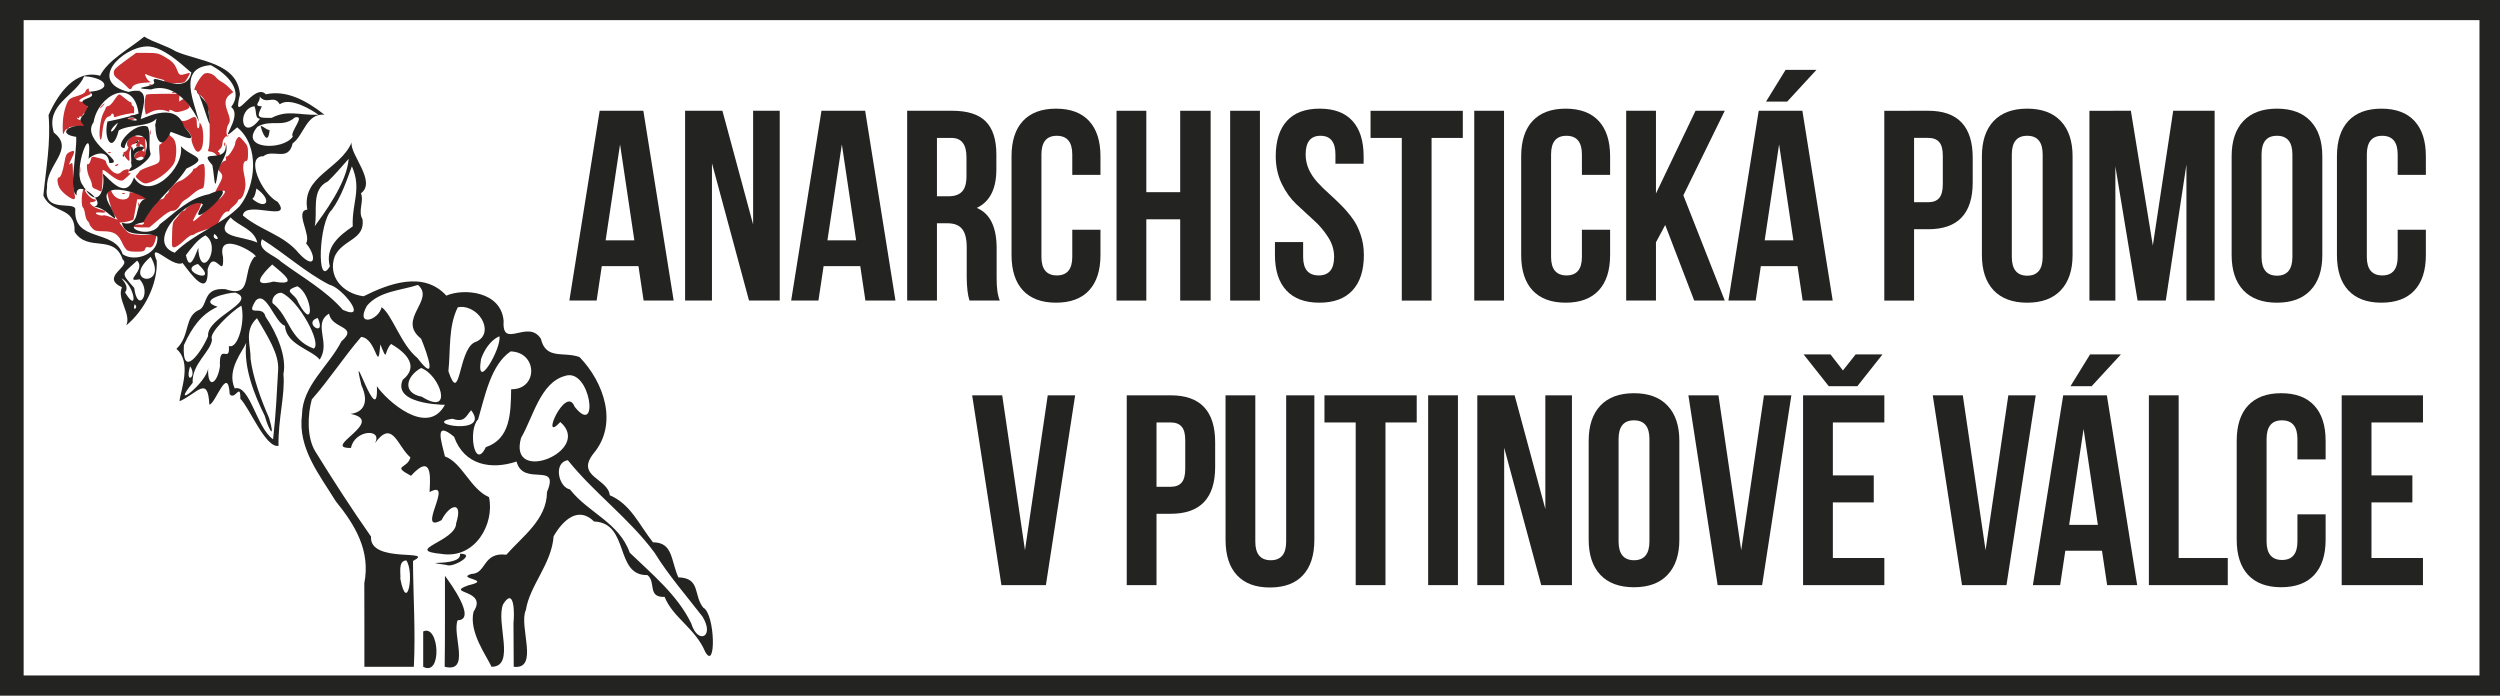 <?xml version="1.0" encoding="UTF-8" standalone="no"?>
<!-- Created with Inkscape (http://www.inkscape.org/) -->

<svg
   width="230"
   height="64"
   id="svg2"
   version="1.1"
   xmlns="http://www.w3.org/2000/svg"
   xmlns:svg="http://www.w3.org/2000/svg"
   xmlns:rdf="http://www.w3.org/1999/02/22-rdf-syntax-ns#"
   xmlns:cc="http://creativecommons.org/ns#"
   xmlns:dc="http://purl.org/dc/elements/1.1/">
  <defs
     id="defs4" />
  <rect
     style="fill:#ffffff;stroke-width:18.823;paint-order:stroke fill markers"
     id="rect852"
     width="230"
     height="64"
     x="-4.7192384e-07"
     y="-1.7382813e-06" />
  <path
     id="rect989"
     style="fill:#232422;fill-opacity:1;stroke-width:6.814;paint-order:stroke fill markers"
     d="M 0,0 V 64 H 230 V 0 Z M 2.176,1.855 H 228.111 V 62.145 H 2.176 Z" />
  <g
     id="g60811"
     transform="matrix(0.093,0,0,0.093,108.85,-2.463)">
    <path
       d="m -1045.594,273.254 c -1.099,-1.219 -2.636,-3.64 -3.412,-5.375 -4.531,-10.177 -8.479,-12.645 -20.197,-12.645 -5.917,0 -7.719,-0.532 -9.975,-2.932 -1.509,-1.609 -2.749,-3.532 -2.749,-4.272 0,-0.739 -0.792,-2 -1.76,-2.801 -0.969,-0.808 -2.136,-3.995 -2.605,-7.084 -0.463,-3.093 -1.375,-5.952 -2.031,-6.359 -2.057,-1.271 -1.448,-16.511 0.735,-18.323 1.593,-1.319 1.797,-1.267 1.192,0.312 -0.833,2.177 6.167,9.833 8.995,9.833 3.177,0 1.917,2.349 -1.484,2.76 -3.224,0.396 -3.239,0.448 -0.948,3.021 1.287,1.443 5.027,3.36 8.319,4.271 6.817,1.875 7.052,3.765 0.369,3.032 -2.448,-0.272 -4.459,0.025 -4.459,0.661 0,1.348 5.964,3.072 7.453,2.151 0.557,-0.344 3.969,0.5 7.579,1.875 l 6.567,2.495 -2.572,-3.495 c -2.423,-3.287 -5.219,-11.489 -7.521,-22.083 -0.787,-3.595 -0.599,-4.839 0.797,-5.376 2.687,-1.025 2.88,-0.916 2.88,1.647 0,1.292 1.396,3.853 3.099,5.692 4.203,4.532 12.865,4.833 14.5,0.505 0.593,-1.568 0.855,-3.224 0.588,-3.687 -0.271,-0.459 1.079,-0.557 2.996,-0.219 1.916,0.343 5.937,0.921 8.943,1.291 4.14,0.505 5.285,1.12 4.744,2.532 -0.396,1.031 -0.719,2.109 -0.719,2.396 0,0.291 -1.901,0.531 -4.224,0.531 h -4.224 l -1.599,9.172 c -0.88,5.041 -1.781,9.807 -2,10.593 -0.364,1.292 -11.136,3.792 -13.693,3.177 -0.588,-0.14 1.12,2.287 3.797,5.401 4.235,4.921 5.703,5.76 11.317,6.484 3.548,0.459 9.855,0.636 14.016,0.396 l 7.573,-0.437 -1.287,5.057 c -1.573,6.197 -3.833,8.64 -7.041,7.625 -1.74,-0.552 -2.661,-0.037 -3.251,1.812 -0.713,2.235 -1.875,2.579 -8.76,2.579 -5.959,0 -8.443,-0.552 -9.948,-2.215 z m 45.385,-14.301 c 0.245,-10.86 0.636,-12.817 3.052,-15.355 1.527,-1.604 3.636,-4.192 4.683,-5.76 1.052,-1.563 2.64,-2.844 3.531,-2.844 0.885,0 1.896,-0.713 2.24,-1.583 0.801,-2.021 14.656,-10.391 15.62,-9.433 0.776,0.781 -1.907,9.969 -3.219,11.016 -0.433,0.349 -1.615,2.339 -2.62,4.427 -1.011,2.089 -2.041,4.22 -2.297,4.745 -1.563,3.203 3.323,-0.443 13.141,-9.807 6.203,-5.912 11.604,-10.751 12.005,-10.751 1.337,0 6.228,-5.839 6.228,-7.437 0,-1.047 -0.973,-1.308 -2.848,-0.771 -8.136,2.339 -7.896,2.683 -3.647,-5.156 4.636,-8.563 4.819,-10.229 1.495,-13.767 -2.448,-2.609 -2.448,-2.661 0.125,-6.724 1.427,-2.249 3.459,-4.093 4.511,-4.093 1.276,0 1.708,-0.823 1.287,-2.432 -0.391,-1.484 -0.073,-2.24 0.801,-1.932 1.683,0.588 8.396,-9.948 8.396,-13.183 0,-1.213 0.86,-3.312 1.907,-4.661 1.849,-2.375 2.057,-2.292 6.328,2.495 3.969,4.459 4.412,5.697 4.412,12.333 0,5.677 -0.433,7.38 -1.871,7.38 -2.787,0 -3.733,5.833 -2.104,12.912 0.797,3.443 1.443,7.995 1.443,10.124 0,6.22 -2.812,13.959 -5.312,14.611 -1.251,0.328 -2.276,1.244 -2.276,2.036 0,0.792 -1.975,3.088 -4.385,5.099 -2.412,2.011 -4.152,4.041 -3.86,4.516 0.292,0.468 -0.672,0.812 -2.14,0.76 -2.541,-0.088 -5.813,4.229 -9.756,12.875 -0.713,1.563 -2.093,2.844 -3.063,2.844 -2.739,0 -17.713,4.995 -19.083,6.365 -0.672,0.671 -2.12,1.224 -3.208,1.224 -1.089,0 -4.745,2.645 -8.12,5.885 -3.38,3.233 -7.385,6.015 -8.907,6.181 -2.692,0.297 -2.76,-0.015 -2.489,-12.14 z m -39.344,-8.781 c -0.687,-1.115 4.647,-1.927 9.079,-1.38 0.812,0.099 1.844,-0.401 2.287,-1.115 0.443,-0.713 0.265,-1.297 -0.385,-1.297 -0.652,0 -0.01,-2.563 1.432,-5.692 1.443,-3.131 3.239,-5.693 3.995,-5.693 1.511,0 3.907,-2.577 7.339,-7.907 1.235,-1.916 3.385,-3.479 4.787,-3.479 1.395,0 2.905,-0.995 3.353,-2.213 0.448,-1.219 1.568,-2.667 2.489,-3.224 0.923,-0.557 1.677,-1.568 1.677,-2.251 0,-2.427 7.797,-9.744 11.141,-10.457 3.427,-0.735 12.891,-8.823 12.891,-11.027 0,-0.651 0.651,-1.187 1.443,-1.187 0.791,0 2.072,-0.797 2.844,-1.767 0.776,-0.973 2.624,-2.135 4.113,-2.572 2.391,-0.709 2.767,-0.235 3.163,3.984 0.249,2.631 0.171,8.197 -0.177,12.369 -0.557,6.677 -0.975,7.641 -3.475,7.995 -1.563,0.224 -5.109,2.443 -7.885,4.933 -2.776,2.495 -6.281,5.156 -7.787,5.921 -1.509,0.765 -3.369,2.484 -4.129,3.823 -2.948,5.156 -5.24,7.057 -8.511,7.057 -2.344,0 -6.396,2.547 -13.073,8.219 l -9.672,8.224 h -8.077 c -4.443,0 -8.428,-0.568 -8.86,-1.265 z m -23.301,-13.385 c 0.063,-1.475 0.359,-1.776 0.765,-0.765 0.364,0.911 0.323,2.005 -0.099,2.427 -0.423,0.416 -0.719,-0.328 -0.667,-1.661 z m 29.192,-8.12 c 0,-1.735 0.287,-2.448 0.641,-1.579 0.348,0.871 0.348,2.292 0,3.163 -0.355,0.869 -0.641,0.156 -0.641,-1.584 z m -69.792,-8.073 c -2.421,-1.656 -5.681,-4.765 -7.249,-6.905 -2.891,-3.953 -3.912,-11.584 -1.552,-11.584 1.849,0 3.948,-5.661 5.615,-15.177 1.235,-7.02 1.948,-8.468 4.901,-9.896 5.328,-2.572 5.895,-1.395 2.604,5.387 -3.552,7.323 -3.661,7.875 -1.131,5.776 1.661,-1.381 1.907,-0.109 1.989,10.28 0.057,6.521 0.308,12.996 0.563,14.387 0.256,1.391 0.808,4.38 1.224,6.64 0.937,5.057 -0.781,5.328 -6.964,1.093 z m 54.177,-2.905 c 0.912,-0.371 2.005,-0.324 2.428,0.099 0.416,0.421 -0.329,0.719 -1.663,0.661 -1.473,-0.057 -1.776,-0.36 -0.765,-0.76 z m -23.796,-2.917 c -1.043,-0.604 -2.891,-1.407 -4.109,-1.781 -1.22,-0.375 -2.215,-1.864 -2.215,-3.307 0,-1.437 -1.14,-4.849 -2.531,-7.579 -2.584,-5.063 -3.531,-14.683 -1.312,-13.307 0.671,0.411 1.724,-1.12 2.348,-3.407 1.251,-4.599 0.975,-4.531 9.401,-2.276 4.073,1.093 6.005,2.281 6.005,3.688 0,1.145 1.749,4.197 3.891,6.791 4.088,4.969 8.531,6.141 11.172,2.959 0.801,-0.964 2.916,-2.031 4.692,-2.375 2.715,-0.516 3.125,-0.219 2.584,1.859 -0.495,1.885 -0.161,2.287 1.401,1.688 1.853,-0.708 -1.172,2.484 -6.281,6.636 -2.6,2.109 -7.099,0.228 -15.104,-6.313 -3.224,-2.635 -5.839,-4.083 -5.808,-3.213 0.287,7.745 -0.531,21.172 -1.287,21.115 -0.525,-0.041 -1.801,-0.573 -2.848,-1.177 z m 21.265,-2.145 c 0.916,-0.365 2.005,-0.317 2.427,0.099 0.421,0.421 -0.328,0.719 -1.661,0.667 -1.473,-0.063 -1.771,-0.36 -0.765,-0.765 z m 16.52,-5.147 c -1.572,-2.005 -1.525,-2.047 0.48,-0.473 2.104,1.651 2.776,2.688 1.735,2.688 -0.261,0 -1.261,-0.996 -2.215,-2.215 z m 2.74,-2.615 c -4.041,-3.385 -4.219,-3.828 -2.328,-5.719 1.131,-1.129 2.249,-2.619 2.484,-3.312 0.235,-0.688 4.131,-2.557 8.652,-4.151 12.192,-4.292 11.828,-3.833 10.995,-13.787 -0.532,-6.303 -0.313,-8.677 0.785,-8.677 0.835,0 2.333,-1.849 3.333,-4.109 1.928,-4.355 7.199,-10.88 5.772,-7.145 -0.5,1.312 0.317,2.739 2.333,4.063 3.765,2.468 5.239,9.52 4.025,19.244 -0.719,5.756 -1.724,7.699 -6.771,13.079 -5.677,6.057 -15.016,11.823 -21.74,13.427 -2.343,0.563 -4.291,-0.192 -7.541,-2.912 z m -59.156,-10.348 c 0,-3.131 0.249,-4.412 0.552,-2.844 0.303,1.563 0.303,4.125 0,5.692 -0.303,1.563 -0.552,0.281 -0.552,-2.848 z m 35.073,-4.292 c 0,-0.271 0.885,-0.833 1.963,-1.249 1.125,-0.433 1.636,-0.22 1.193,0.495 -0.745,1.203 -3.156,1.781 -3.156,0.755 z m 15.812,-3.297 c 0.432,-0.697 1.031,-1.265 1.339,-1.265 0.307,0 0.557,0.568 0.557,1.265 0,0.699 -0.599,1.267 -1.339,1.267 -0.735,0 -0.984,-0.568 -0.557,-1.267 z m -4.541,-3.536 c -2.865,-3.344 -3.871,-6.584 -2.047,-6.584 0.853,0 2.265,-1.14 3.135,-2.531 0.869,-1.391 1.147,-2.525 0.62,-2.531 -0.531,0 -1.041,-1.423 -1.14,-3.161 -0.188,-3.193 5.692,-9.505 8.817,-9.464 0.885,0.011 0.744,0.484 -0.355,1.177 -1.307,0.828 -0.224,1.276 3.756,1.563 l 5.593,0.4 0.468,8.595 c 0.532,9.733 -0.312,13.5 -2.52,11.291 -1.037,-1.041 -2.365,-0.921 -5.016,0.453 -3.391,1.751 -3.609,1.709 -3.609,-0.687 0,-1.407 1.141,-3.267 2.532,-4.131 1.389,-0.869 2.531,-2.385 2.531,-3.369 0,-1.376 0.583,-1.261 2.531,0.5 2.448,2.213 2.527,2.208 2.527,-0.183 0,-2.557 -2.208,-5.511 -4.12,-5.511 -0.599,0 -0.735,0.568 -0.307,1.265 0.432,0.693 -0.371,1.267 -1.781,1.267 -1.912,0 -2.36,-0.568 -1.751,-2.215 0.453,-1.219 1.427,-2.635 2.177,-3.145 0.901,-0.62 0.812,-0.937 -0.265,-0.948 -0.891,-0.011 -1.948,0.833 -2.349,1.88 -0.401,1.041 -1.521,1.896 -2.489,1.896 -0.969,0 -1.833,0.568 -1.923,1.265 -0.219,1.781 -0.552,2.839 -1.671,5.391 -0.543,1.224 -0.729,3.928 -0.428,6.005 0.636,4.333 -0.151,4.745 -2.916,1.511 z m 88.5,-4.063 c -0.959,-1.401 -3.261,-2.656 -5.12,-2.797 -2.625,-0.203 -3.145,-0.697 -2.328,-2.219 1.459,-2.728 1.864,-21.52 0.713,-33.072 -1.063,-10.631 -4.656,-18.667 -9.26,-20.704 -1.552,-0.687 -2.819,-2.285 -2.819,-3.552 0,-1.271 -0.572,-1.953 -1.265,-1.525 -4.021,2.484 3.219,-11.719 7.953,-15.604 2.803,-2.303 9.115,-0.787 12,2.88 1.249,1.593 3.964,3.776 6.025,4.849 2.057,1.077 5.453,3.76 7.543,5.957 l 3.791,4 -3.385,2.48 c -4.489,3.276 -5.443,8.281 -2.891,15.172 3.319,8.968 3.527,11.077 1.401,14.317 -2.271,3.464 -2.505,12.489 -0.296,11.235 0.76,-0.433 1,-0.365 0.536,0.156 -0.464,0.516 -1.088,0.749 -1.385,0.516 -1.489,-1.152 -4.729,3.509 -4.729,6.807 0,2.344 -1.068,4.64 -2.849,6.125 -1.563,1.307 -2.129,2.396 -1.26,2.416 1.76,0.047 2.224,5.104 0.469,5.104 -0.611,0 -1.891,-1.145 -2.844,-2.541 z m -106.328,-2.12 c 0.911,-0.364 2,-0.323 2.421,0.1 0.421,0.421 -0.328,0.719 -1.661,0.667 -1.475,-0.063 -1.771,-0.36 -0.76,-0.767 z m 84.228,-5.735 c -1.323,-2.937 -2.219,-6.161 -1.989,-7.165 0.604,-2.62 -2.38,-7.865 -6.453,-11.344 -1.932,-1.647 -4.041,-3.985 -4.687,-5.199 -1.005,-1.869 -0.713,-2.12 1.896,-1.62 1.807,0.344 4.995,-0.541 7.729,-2.156 5.463,-3.224 6.739,-2.208 6.771,5.38 0.02,5.052 2.511,5.516 2.593,0.485 0.041,-2.677 0.104,-2.667 1.855,0.391 2.536,4.443 2.489,20.093 -0.073,23.749 -2.896,4.136 -4.943,3.464 -7.641,-2.521 z m 30.048,-2.255 c 0,-1.74 0.285,-2.453 0.64,-1.583 0.349,0.869 0.349,2.291 0,3.161 -0.355,0.869 -0.64,0.161 -0.64,-1.579 z m -121.948,-4.521 c -2.552,-2.588 -0.453,-21.328 3.036,-27.104 0.631,-1.041 1.484,-2.891 1.891,-4.109 0.412,-1.219 1.677,-2.213 2.812,-2.213 1.136,-0.005 3.683,-2.568 5.663,-5.692 1.973,-3.131 4.176,-5.693 4.889,-5.693 0.715,0 3.245,1.708 5.62,3.797 2.376,2.088 4.871,3.791 5.543,3.791 0.671,0 1.224,0.855 1.224,1.901 0,1.043 0.567,1.896 1.26,1.896 0.697,0 1.265,1.803 1.265,4.005 0,2.203 -0.317,3.688 -0.708,3.292 -0.693,-0.688 -12.792,1.76 -17.313,3.505 -1.547,0.593 -2.213,0.239 -2.213,-1.183 0,-1.115 -0.572,-2.031 -1.265,-2.031 -0.697,0 -1.265,0.504 -1.265,1.119 0,0.615 -1.131,1.412 -2.516,1.772 -3.328,0.869 -5.375,6.077 -6.255,15.885 -0.396,4.411 -1.147,7.588 -1.667,7.061 z m -37.532,-12.224 c -0.109,-9.249 1.584,-18.223 4.652,-24.661 1.624,-3.405 3.224,-4.468 9.547,-6.328 4.744,-1.391 7.807,-3.025 8.156,-4.353 0.312,-1.172 1.391,-2.448 2.401,-2.833 1.015,-0.391 1.52,-0.188 1.129,0.443 -0.391,0.629 0.084,1.937 1.048,2.905 1.499,1.5 1.176,1.991 -2.204,3.344 -8.573,3.443 -10.864,6.172 -5.183,6.172 4.876,0 5.761,1.557 4.505,7.948 -0.609,3.104 -1.167,4.865 -1.244,3.912 -0.109,-1.391 -0.511,-1.428 -2.021,-0.172 -1.036,0.859 -1.577,2.063 -1.197,2.672 0.375,0.609 -0.204,0.765 -1.281,0.353 -1.084,-0.416 -1.964,-0.093 -1.964,0.719 0,0.813 -0.656,1.068 -1.459,0.573 -0.869,-0.536 -1.12,-0.349 -0.619,0.459 0.463,0.749 2.547,1.739 4.624,2.197 2.595,0.568 3.781,1.589 3.781,3.256 0,2.151 -0.959,2.432 -8.224,2.432 -4.64,0 -8.224,0.552 -8.224,1.265 0,0.693 -0.807,1.265 -1.792,1.265 -0.984,0 -2.364,1.563 -3.061,3.475 -1.079,2.957 -1.287,2.197 -1.371,-5.043 z m 86.161,4.729 c 0.027,-2.088 0.308,-2.791 0.631,-1.557 0.323,1.229 0.303,2.939 -0.047,3.792 -0.349,0.86 -0.609,-0.151 -0.584,-2.235 z m -80.172,1.032 c 0.912,-0.365 2.005,-0.317 2.423,0.099 0.421,0.421 -0.323,0.719 -1.656,0.667 -1.475,-0.063 -1.776,-0.359 -0.767,-0.765 z m 85.188,-7.989 c 0,-1.74 0.287,-2.453 0.636,-1.584 0.348,0.869 0.348,2.297 0,3.161 -0.349,0.871 -0.636,0.161 -0.636,-1.577 z m -27.615,-5.896 c 1.245,-1.245 8.437,-1.453 7.677,-0.224 -0.36,0.583 -2.421,1.057 -4.584,1.057 -2.161,0 -3.557,-0.376 -3.093,-0.833 z m 3.719,-3.833 c 1.229,-0.323 2.937,-0.303 3.797,0.047 0.855,0.344 -0.151,0.604 -2.24,0.583 -2.088,-0.025 -2.787,-0.312 -1.557,-0.629 z m 14.079,-5.047 c -0.871,-4.641 -0.021,-13.969 1.401,-15.371 0.473,-0.463 8.072,-0.844 16.885,-0.844 h 16.031 l -0.416,4.428 c -0.229,2.457 0.041,3.823 0.615,3.068 1.244,-1.636 5.552,-3.36 5.124,-2.053 -0.167,0.511 0.969,2.297 2.527,3.964 3.541,3.812 2.312,5.521 -5.537,7.719 -4.463,1.251 -6.369,1.287 -8.176,0.156 -2.891,-1.801 -5.355,-1.921 -4.292,-0.208 0.516,0.839 -0.333,0.839 -2.541,0 -5.057,-1.927 -10.975,-1.516 -16.136,1.115 l -4.667,2.38 z m -42.88,-4.199 c 1.26,-1.391 2.577,-2.531 2.921,-2.531 0.349,0 -0.396,1.14 -1.656,2.531 -1.26,1.391 -2.573,2.532 -2.923,2.532 -0.348,0 0.401,-1.141 1.657,-2.532 z m 69.968,-13.516 c 0.912,-0.364 2.005,-0.317 2.423,0.105 0.421,0.416 -0.328,0.719 -1.661,0.661 -1.469,-0.063 -1.772,-0.36 -0.761,-0.767 z m -34.156,-1.26 c 0.917,-0.369 2.005,-0.323 2.427,0.099 0.423,0.417 -0.328,0.719 -1.661,0.661 -1.473,-0.057 -1.771,-0.359 -0.765,-0.76 z m -11.349,-4.797 c -1.5,-1.719 -4.911,-4.64 -7.583,-6.495 -3.641,-2.525 -4.86,-4.239 -4.86,-6.843 0,-2.912 1.792,-4.781 11.068,-11.527 l 11.068,-8.047 10.749,0.016 c 9.516,0.009 11.48,0.432 17.079,3.645 7.979,4.583 10.192,6.907 12.803,13.427 2.203,5.505 2.348,5.547 11.02,2.964 2.089,-0.625 2.027,-0.177 -0.635,4.473 -2.417,4.235 -3.641,5.172 -6.745,5.193 -2.088,0.011 -6.797,0.38 -10.464,0.817 -5.839,0.704 -6.572,0.547 -5.88,-1.26 0.469,-1.213 0.089,-2.271 -0.916,-2.563 -0.943,-0.271 -4.276,-1.188 -7.407,-2.031 -3.131,-0.844 -6.683,-2.052 -7.891,-2.677 -3.443,-1.792 -3.693,-1.407 -1.645,2.557 1.052,2.031 2.916,3.916 4.145,4.192 1.224,0.271 -0.693,0.584 -4.26,0.699 -7.656,0.249 -12.896,2.005 -13.917,4.672 -1.041,2.713 -2.604,2.385 -5.729,-1.215 z m 22.735,-1.531 c 0.912,-0.364 2.005,-0.317 2.427,0.099 0.417,0.423 -0.328,0.724 -1.661,0.667 -1.473,-0.063 -1.776,-0.359 -0.765,-0.765 z"
       style="fill:#c62e30;fill-opacity:1;fill-rule:nonzero;stroke:none;stroke-width:1.333"
       id="path39171" />
    <path
       id="path39173"
       style="fill:#232422;fill-opacity:1;fill-rule:nonzero;stroke:none;stroke-width:1.333"
       d="m -1027.767,62.737 c -15.066,12.366 -36.035,23.277 -43.655,38.714 -24.176,-6.778 -41.529,17.492 -50.972,38.86 2.354,27.56 -2.559,52.949 -5.136,79.567 8.215,19.077 31.757,9.643 30.89,36.002 13.352,20.543 38.853,1.472 47.603,27.348 8.925,6.744 -22.841,17.088 -0.746,27.447 -5.389,11.48 9.586,26.644 4.197,37.736 18.357,-15.063 31.251,-41.173 30.21,-63.921 -9.027,-22.141 15.306,7.433 25.592,2.197 8.836,11.753 25.884,35.56 24.756,6.049 6.547,-21.549 16.477,11.982 15.208,-11.937 -7.439,-30.273 40.713,1.069 31.068,-0.269 -12.702,15.394 -1.065,41.263 -28.847,32.007 -21.829,-1.706 -17.246,14.571 -24.81,19.977 -16.512,6.598 -9.19,25.458 -23.506,39.088 15.763,13.371 3.935,41.198 3.084,51.826 17.353,-7.505 28.061,-26.221 29.504,3.338 5.866,-0.242 18.331,-40.376 20.151,-10.211 5.527,6.298 10.571,-12.329 10.521,4.459 8.656,8.104 24.958,49.021 37.726,46.521 -0.473,-26.725 6.755,-51.007 4.878,-70.952 3.406,-16.754 -6.026,-39.79 -17.707,-56.834 -2.749,-12.801 -20.848,2.041 -9.713,-15.895 10.286,-10.575 18.615,21.421 28.92,24.978 1.192,18.708 26.612,23.569 34.339,33.365 11.338,-16.553 -7.414,-35.537 9.353,-45.471 2.085,15.321 29.971,12.025 12.117,27.48 -12.209,24.288 -38.457,43.546 -38.953,72.537 -4.383,33.091 17.403,59.402 33.26,85.385 19.248,23.691 34.713,49.014 28.381,81.422 0.133,27.512 0.07,55.024 0.084,82.535 16.309,0 32.617,0 48.926,0 1.795,-34.895 -0.64,-69.747 -0.859,-104.635 23.472,-12.289 -43.442,3.044 -41.506,-24.174 -19.472,-27.753 -37.485,-55.687 -55.295,-84.508 -8.382,-14.083 -7.418,-36.072 -3.285,-51.152 17.479,-19.82 31.455,-41.745 48.811,-61.838 15.499,1.128 16.444,38.238 18.978,7.375 7.654,18.669 3.134,7.355 10.612,-0.406 16.563,9.524 27.384,22.786 11.508,35.466 -11.331,26.568 50.671,24.691 41.771,24.726 -17.557,32.528 -58.463,-5.154 -67.295,-18.426 1.897,46.37 -26.941,-49.253 -15.314,-0.955 8.395,18.27 0.815,27.169 -10.818,28.334 36.361,7.18 -29.989,34.272 0.521,33.697 3.525,-18.159 31.888,-19.55 23.651,-4.662 17.543,-24.273 22.021,2.83 35.131,14.028 -2.94,11.68 -19.117,7.606 0.559,18.216 23.379,-25.747 18.357,8.52 18.415,16.102 25.456,-13.893 -14.339,42.213 11.816,27.767 7.736,-15.404 21.727,-20 14.458,3.123 -0.053,17.961 -52.995,26.608 -14.243,30.295 33.045,5.152 52.478,-29.679 46.747,-56.184 -18.422,-8.007 -26.736,-34.334 -43.602,-40.266 -3.298,-14.352 -11.262,-36.385 9.046,-19.48 10.148,28.605 37.302,32.755 61.794,24.516 6.598,25.544 43.22,-0.631 30.119,30.12 -0.125,27.489 -24.63,44.132 -40.163,62.043 -23.907,-2.791 -19.334,18.789 -34.717,19.055 -15.662,4.865 21.916,5.497 -2.761,11.182 -24.481,8.588 19.919,3.79 4.97,26.173 -4.647,20.13 12.464,42.992 17.83,54.467 24.336,-0.099 3.811,-44.203 11.479,-61.913 11.239,-17.862 11.232,9.572 10.209,18.666 0.076,14.416 0.176,28.832 0.237,43.248 25.646,3.027 4.637,-40.553 12.017,-56.143 3.803,-24.452 25.376,-45.294 27.462,-72.976 9.373,-16.304 24.572,-29.953 39.987,-14.603 35.42,1.297 20.084,53.807 52.759,53 8.876,6.684 -0.379,22.322 17.035,21.587 8.297,20.641 30.281,31.016 40.096,54.138 11.041,20.237 9.971,-37.465 -1.882,-43.544 -9.861,-12.223 -2.383,-29.355 -24.62,-29.904 -7.573,-17.069 -5.219,-34.618 -25.1,-34.682 -13.873,-17.502 -21.922,-37.651 -42.713,-46.553 -1.891,-16.928 -34.393,-18.453 -15.876,-41.605 24.333,-29.288 10.022,-70.21 -14.033,-95.077 -15.783,-5.842 -33.2,3.107 -38.264,-18.083 -12.682,-20.123 -38.754,11.223 -36.851,-17.624 -2.489,-29.687 -39.99,-32.503 -56.674,-25.081 -22.606,-24.787 -57.036,-11.825 -81.856,0.617 -20.362,-2.581 -35.981,-19.454 -28.448,-39.781 8.04,-16.784 29.967,-15.857 27.413,-36.352 -4.873,-8.261 1.714,-17.374 -1.588,-25.758 15.863,-11.464 -11.412,-38.814 -9.183,-50.342 -11.372,26.888 -49.949,33.503 -43.864,66.532 -13.037,1.232 4.254,25.43 -1.252,33.312 10.817,13.056 9.29,27.335 -6.848,10.152 -15.356,-18.767 -37.524,-22.383 -55.677,-37.664 2.023,-15.798 50.152,7.591 34.484,-13.427 -16.296,-8.385 -32.527,-45.484 -14.157,-45.183 9.357,-7.815 24.658,6.089 28.923,-12.742 11.164,-7.932 13.468,-29.873 31.399,-28.391 -18.882,-14.915 -38.492,-24.503 -57.922,-20.133 -11.653,-12.702 -33.944,33.534 -25.593,0.307 -2.368,-31.692 -40.407,-32.831 -63.346,-42.717 -9.843,-6.005 -21.527,-8.662 -31.357,-14.628 z m 2.16,9.701 c 18.749,-1.188 44.333,27.578 44.503,25.402 -4.498,26.233 -41.649,-1.675 -36.921,9.705 3.062,5.296 -28.575,5.65 -3.092,7.457 27.822,-9.058 46.725,28.155 47.931,33.465 -4.331,-19.964 -22.774,-55.198 11.309,-57.524 17.219,9.301 32.349,25.726 20.102,41.395 12.983,9.737 -17.472,40.798 5.972,20.122 22.508,18.1 18.731,58.059 2.2,78.272 -19.17,19.273 -44.55,26.337 -64.031,45.786 -31.792,-11.723 18.51,-58.772 27.9,-47.56 -22.846,33.986 48.283,-29.169 6.193,-10.406 -20.389,4.015 -33.131,17.999 -48.812,29.812 -8.181,15.695 -42.103,2.289 -16.219,-1.984 9.842,-20.036 30.006,-33.456 42.577,-53.116 24.34,-11.368 5.384,-10.639 -5.489,-22.15 3.616,22.292 -31.845,55.56 -46.41,30.839 -8.1,24.796 -25.968,-0.753 -30.804,-3.63 3.105,17.791 -6.112,36.298 -19.875,11.347 -11.28,-13.443 10.765,-68.363 5.671,-25.216 -1.648,-1.614 18.695,-14.801 20.651,3.288 18.994,0.611 -29.319,-21.8 -15.607,-40.314 4.271,-26.697 39.575,-45.744 44.541,-8.648 -10.239,3.967 -31.776,8.135 -30.776,7.86 -4.251,17.416 5.086,33.026 11.121,8.816 11.265,-6.269 29.903,-3.163 37.328,-11.637 -3.6,14.438 3.331,37.006 14.1,13.064 12.188,4.025 30.306,14.344 13.201,-5.173 -8.652,-27.383 -43.652,-5.489 -42.848,-7.707 2.811,-14.097 9.877,-32.758 -12.111,-26.584 -40.779,-10.17 -6.464,-43.956 17.697,-44.982 z m -61.543,29.482 c 22.974,1.471 28.065,13.684 5.219,15.35 11.29,7.598 -18.253,5.841 -1.74,14.338 -4.82,14.076 -11.384,10.159 -3.478,19.495 -16.273,-1.722 -26.459,8.2 -7.898,10.773 0.805,16.575 -7.798,52.91 0.385,57.816 -1.583,-18.375 32.301,8.597 16.527,11.541 12.944,-1.592 29.027,25.215 17.726,0.796 -19.362,-29.122 27.615,-15.478 34.131,-8.95 -13.149,3.653 -2.671,29.14 -23.701,23.811 3.694,15.859 23.396,8.375 35.079,13.326 2.606,16.861 -21.622,26.421 -34.145,17.784 -8.269,-25.33 -49.181,-11.513 -46.904,-44.696 -1.382,-8.07 -32.365,4.524 -27.927,-21.481 -1.308,-22.455 28.162,-37.559 6.699,-54.157 -8.649,-28.354 21.77,-36.234 30.026,-55.744 z m 110.557,12.271 c 6.509,9.38 17.689,56.102 12.334,22.952 0.791,-11.411 -9.9,-14.207 -12.334,-22.952 z m 62.9,7.662 c 7.035,8.935 14.213,-2.269 20,7.812 10.139,-7.717 32.681,5.988 38.263,10.407 -20.259,0.389 -30.306,-5.133 -46.247,2.984 -15.62,0.497 -14.347,-1.47 -9.75,-11.333 -9.704,-0.396 -0.414,-4.671 -2.265,-9.87 z m -5.029,9.711 c 2.487,5.406 0.147,12.204 5.559,12.365 -18.503,24.541 -23.643,-9.59 -5.559,-12.365 z m 40.055,11.09 c 11.462,-2.734 -5.797,14.995 -2.078,18.975 -10.183,14.416 -54.003,12.359 -34.936,-9.809 13.783,-7.736 24.712,1.474 37.014,-9.166 z m -160.088,0.051 c 14.084,6.49 -17.454,0.644 0,0 z m -14.938,5.049 c -5.78,13.863 -12.124,9.582 0,0 z m 141.121,3.209 c 0.698,4.944 7.248,21.422 8.847,4.223 -3.445,-0.395 -5.583,-3.4 -8.847,-4.223 z m -111.771,0.881 c -12.56,-5.642 -35.381,20.75 -22.934,21.166 3.229,-17.651 27.906,-17.1 20.958,3.608 -0.86,17.454 -22.363,3.81 -3.745,-1.708 7.292,-3.944 -6.922,-5.554 -8.476,0.894 -3.82,-16.082 -1.718,17.989 -1.641,15.55 -12.165,13.185 22.798,-6.983 18.322,-14.172 -1.992,-8.194 1.185,-17.763 -2.484,-25.338 z m -9.717,13.652 c -6.927,4.424 2.446,2.927 0,0 z m 86.791,1.836 c 3.45,23.547 -29.698,4.325 -13.078,22.519 2.389,13.16 2.086,30.114 5.46,6.961 2.139,-10.52 11.637,-17.906 7.618,-29.48 z m -101.418,11.217 c -1.528,4.172 2.779,3.744 0,0 z m 223.166,5.049 c -1.616,23.923 -25.449,55.49 -33.568,66.646 3.237,-14.445 -4.22,-36.179 13.068,-44.344 6.896,-6.595 13.839,-14.797 20.5,-22.303 z m 3.188,7.414 c 9.984,22.661 -0.105,35.895 0.842,59.435 -14.024,9.537 -27.524,20.881 -22.667,39.513 -13.419,23.198 -10.956,-44.682 2.019,-55.914 9.267,-12.691 14.385,-28.337 19.807,-43.033 z m -94.438,21.939 c 16.87,12.226 9.275,21.718 -3.994,10.266 2.877,-2.65 3.213,-6.688 3.994,-10.266 z m -25.578,28.588 c 7.566,8.479 23.275,11.363 26.443,24.908 -15.659,-7.075 -44.777,-4.279 -26.443,-24.908 z m -15.934,16.32 c 9.013,7.725 -3.932,5.889 0,0 z m -8.912,1.479 c 16.355,10.799 -3.779,45.049 -7.004,15.176 1.36,-12.61 -7.521,27.86 -12.321,4.371 5.371,-6.948 11.437,-15.625 19.325,-19.547 z m 55.922,3.775 c 22.594,14.011 42.925,32.87 66.73,45.047 12.581,2.624 39.033,36.458 13.273,24.845 -17.117,-19.441 -39.739,-31.938 -61.095,-47.632 -6.202,-6.539 -24.337,-11.054 -18.908,-22.26 z m -110.113,17.416 c 18.314,31.44 -30.739,26.43 0,0 z m -13.432,3.791 c 9.476,9.365 -14.643,21.875 2.511,18.44 12.306,13.492 -2.039,34.644 -5.349,8.55 -13.873,-16.014 -12.3,-12.733 2.838,-26.99 z m 60.199,3.277 c 23.83,22.275 -22.612,6.664 0,0 z m 73.463,0.525 c 11.432,9.629 27.19,21.45 1.301,16.888 -23.642,6.411 -10.53,-8.209 -1.301,-16.888 z m -149.146,13.621 c 13.172,6.962 17.091,36.474 3.541,13.947 3.901,-4.782 -0.497,-10.242 -3.541,-13.947 z m 293.328,6.615 c 17.509,14.931 -21.46,33.842 3.129,53.219 6.575,15.793 16.569,45.778 -3.682,19.023 -16.23,-13.083 -24.879,-42.747 -35.369,-50.207 -3.171,13.327 -26.455,19.787 -14.547,-1.426 12.119,-14.489 33.351,-15.064 50.469,-20.609 z m -119.271,1.326 c 14.908,8.043 17.747,47.252 0.818,16.002 -2.85,-9.447 -16.814,-10.836 -0.818,-16.002 z m -61.338,6.262 c 23.079,8.848 -28.736,24.238 -27.021,43.035 -6.158,14.953 -26.058,43.7 -23.927,8.934 8.308,-18.152 17.46,-30.789 33.361,-37.957 -21.221,-6.551 10.03,-14.191 17.587,-14.013 z m 45.49,0.139 c 17.076,7.121 40.485,50.506 32.011,55.223 -24.789,-9.147 -23.463,-31.458 -40.839,-45.053 -0.966,-5.219 3.538,-10.316 8.828,-10.17 z m -145.086,11.348 c 4.47,3.618 -2.961,7.976 0,0 z m 105.486,1.369 c 4.08,15.395 -3.32,43.444 -12.359,39.944 1.438,18.124 -9.91,-4.197 -8.788,19.928 -2.289,17.074 -12.56,24.054 -11.686,1.903 -1.097,14.427 -39.124,43.715 -15.305,14.637 -1.216,-18.944 18.588,-31.179 19.117,-43.148 -3.793,-5.687 19.005,-27.322 29.021,-33.264 z m 216.432,1.289 c 20.979,-0.757 34.914,28.226 13.924,35.206 -15.96,8.647 -13.714,63.184 -25.527,28.44 2.253,-21.061 -0.225,-44.218 9.261,-63.229 z m -140.836,10.922 c 9.213,20.716 -15.674,4.683 0,0 z m -60.127,0.23 c 10.362,17.752 21.88,35.262 20.956,50.912 -1.273,21.911 -2.15,43.35 -5.014,68.916 -16.511,-11.506 -22.874,-54.337 -37.963,-50.374 -8.467,-18.41 8.511,-37.545 11.375,-45.12 -2.784,24.695 8.151,51.784 18.334,72.27 4.138,15.073 10.813,24.411 4.255,2.068 -7.821,-17.627 -16.073,-40.424 -18.326,-58.655 0.508,-12.338 -6.879,-28.097 6.383,-40.017 z m 239.779,17.863 c 2.665,11.157 -23.794,57.17 -18.133,22.625 2.956,-8.831 9.403,-18.814 18.133,-22.625 z m 11.15,15.004 c 26.872,0.76 27.25,37.841 0.493,37.435 -0.272,24.279 -1.002,49.202 -25.001,57.258 -11.398,23.817 -17.841,-17.551 -7.634,-27.511 6.605,-22.364 12.502,-54.071 32.142,-67.182 z m -317.012,14.686 c 7.541,11.127 -6,18.735 0,0 z m 228.439,1.711 c 19.031,6.967 32.483,48.334 0.687,28.421 -19.719,-3.765 -15.48,-20.225 -0.687,-28.421 z m 142.266,7.891 c 25.49,-8.875 34.417,61.74 9.593,30.426 -8.632,-22.588 -34.966,37.678 -14.155,15.138 32.775,28.376 -52.163,62.889 -38.8,15.651 11.828,-20.092 18.926,-54.554 43.362,-61.214 z m -92.748,33.918 c 20.01,26.07 -50.165,13.016 -18.503,8.418 12.329,4.166 13.301,-2.763 18.503,-8.418 z m 95.66,49.434 c 26.135,32.603 61.066,57.871 85.855,91.609 13.764,22.356 31.691,42.78 47.324,63.092 12.506,20.238 -4.645,28.15 -11.152,6.668 -13.736,-28.333 -39.53,-49.302 -60.787,-69.869 -10.689,-30.095 -41.305,-39.63 -59.144,-62.61 -11.476,-2.25 -16.628,-26.783 -2.096,-28.89 z m -106.705,92.518 c 2.478,13.401 -45.527,6.397 -13.302,11.103 5.847,3.29 30.505,-11.162 13.302,-11.103 z m -53.148,6.57 c 8.249,11.288 1.054,53.788 -5.863,18.252 0.637,-5.508 -2.577,-17.584 5.863,-18.252 z m 38.271,15.285 c -0.069,29.988 0.176,59.978 -0.268,89.963 26.038,6.41 7.078,-32.226 12.83,-46.004 19.18,-0.373 -7.129,-36.659 -12.562,-43.959 z m -21.516,55.025 c 0,11.646 0,23.292 0,34.938 18.992,10.266 15.931,-42.546 0,-34.938 z" />
  </g>
  <g
     aria-label="ANARCHISTICKÁ POMOC"
     id="text52534"
     style="font-size:24.939px;line-height:1.25;font-family:BebasNeue2;-inkscape-font-specification:'BebasNeue2, Normal';letter-spacing:-0.19px;fill:#232422;stroke-width:0.623">
    <path
       d="m 59.188,10.19 2.789,17.462 h -2.764 l -0.475,-3.166 h -3.373 l -0.475,3.166 h -2.509 l 2.789,-17.462 z m -2.143,3.093 -1.327,8.828 h 2.642 z"
       id="path2023" />
    <path
       d="m 68.91,27.652 -3.41,-12.64 v 12.64 h -2.472 v -17.462 h 3.434 l 2.825,10.46 V 10.19 h 2.448 v 17.462 z"
       id="path2025" />
    <path
       d="m 79.594,10.19 2.789,17.462 H 79.618 L 79.144,24.486 h -3.373 l -0.475,3.166 h -2.509 l 2.789,-17.462 z m -2.143,3.093 -1.327,8.828 h 2.642 z"
       id="path2027" />
    <path
       d="m 91.983,27.652 h -2.789 q -0.244,-0.743 -0.256,-2.143 v -2.74 q 0,-1.193 -0.426,-1.705 -0.414,-0.524 -1.364,-0.524 h -0.95 v 7.111 h -2.74 v -17.462 h 4.14 q 2.119,0 3.093,0.986 0.974,0.986 0.974,3.032 v 1.376 q 0,2.691 -1.802,3.544 1.827,0.767 1.827,3.714 v 2.691 q -0.012,1.425 0.292,2.119 z M 87.526,12.687 h -1.327 v 5.37 h 1.072 q 0.828,0 1.23,-0.426 0.414,-0.426 0.414,-1.425 v -1.717 q 0.012,-1.802 -1.388,-1.802 z"
       id="path2029" />
    <path
       d="m 98.649,21.138 h 2.594 v 2.326 q 0,2.119 -1.047,3.251 -1.047,1.132 -3.044,1.132 -1.985,0 -3.044,-1.132 -1.047,-1.132 -1.047,-3.251 v -9.084 q 0,-2.119 1.047,-3.251 1.059,-1.132 3.044,-1.132 1.997,0 3.044,1.132 1.047,1.132 1.047,3.251 v 1.705 h -2.594 v -1.875 q 0,-1.717 -1.425,-1.717 -1.413,0 -1.413,1.717 v 9.425 q 0,1.693 1.413,1.705 1.425,0 1.425,-1.705 z"
       id="path2031" />
    <path
       d="m 105.461,20.176 v 7.477 h -2.74 v -17.462 h 2.74 v 7.489 h 3.117 v -7.489 h 2.801 v 17.462 h -2.801 v -7.477 z"
       id="path2033" />
    <path
       d="m 113.174,27.652 v -17.462 h 2.74 v 17.462 z"
       id="path2035" />
    <path
       d="m 117.368,14.379 q 0,-2.119 1.023,-3.251 1.023,-1.132 3.02,-1.132 1.997,0 3.02,1.132 1.023,1.132 1.023,3.251 v 0.682 h -2.594 v -0.852 q 0,-1.717 -1.376,-1.717 -1.364,0 -1.364,1.717 0,0.718 0.292,1.376 0.304,0.645 0.779,1.169 0.475,0.524 1.047,1.035 0.572,0.511 1.132,1.072 0.56,0.56 1.035,1.206 0.475,0.633 0.767,1.51 0.304,0.865 0.304,1.887 0,2.119 -1.047,3.251 -1.047,1.132 -3.044,1.132 -1.997,0 -3.044,-1.132 -1.047,-1.132 -1.047,-3.251 v -1.193 h 2.594 v 1.364 q 0,1.693 1.425,1.705 1.425,0 1.425,-1.705 0,-0.974 -0.56,-1.827 -0.548,-0.865 -1.327,-1.559 l -1.583,-1.461 q -0.804,-0.755 -1.352,-1.887 -0.548,-1.145 -0.548,-2.521 z"
       id="path2037" />
    <path
       d="m 126.091,12.687 v -2.496 h 8.488 v 2.496 h -2.874 v 14.966 h -2.74 V 12.687 Z"
       id="path2039" />
    <path
       d="m 135.631,27.652 v -17.462 h 2.74 v 17.462 z"
       id="path2041" />
    <path
       d="m 145.536,21.138 h 2.594 v 2.326 q 0,2.119 -1.047,3.251 -1.047,1.132 -3.044,1.132 -1.985,0 -3.044,-1.132 -1.047,-1.132 -1.047,-3.251 v -9.084 q 0,-2.119 1.047,-3.251 1.059,-1.132 3.044,-1.132 1.997,0 3.044,1.132 1.047,1.132 1.047,3.251 v 1.705 h -2.594 v -1.875 q 0,-1.717 -1.425,-1.717 -1.413,0 -1.413,1.717 v 9.425 q 0,1.693 1.413,1.705 1.425,0 1.425,-1.705 z"
       id="path2043" />
    <path
       d="m 155.867,27.652 -2.667,-6.953 -0.852,1.595 v 5.358 h -2.74 v -17.462 h 2.74 v 7.611 l 3.641,-7.611 h 2.691 l -3.811,7.781 3.811,9.681 z"
       id="path2045" />
    <path
       d="m 165.82,10.19 2.789,17.462 h -2.764 l -0.475,-3.166 h -3.373 l -0.475,3.166 h -2.509 l 2.789,-17.462 z m -2.143,3.093 -1.327,8.828 h 2.642 z m 0.597,-6.856 h 2.837 l -2.691,2.923 h -1.948 z"
       id="path2047" />
    <path
       d="m 177.398,10.19 q 4.092,0 4.092,4.323 v 2.265 q 0,4.311 -4.092,4.311 h -1.303 v 6.564 h -2.74 v -17.462 z m 0,2.496 h -1.303 v 5.918 h 1.303 q 0.67,0 0.999,-0.377 0.341,-0.377 0.341,-1.279 v -2.618 q 0,-0.901 -0.341,-1.266 -0.329,-0.377 -0.999,-0.377 z"
       id="path2049" />
    <path
       d="m 185.087,14.209 v 9.425 q 0,1.717 1.413,1.729 1.425,0 1.425,-1.729 v -9.425 q 0,-1.717 -1.425,-1.717 -1.413,0 -1.413,1.717 z m -2.752,9.255 v -9.084 q 0,-2.094 1.072,-3.239 1.084,-1.145 3.093,-1.145 2.021,0 3.093,1.145 1.084,1.145 1.084,3.239 v 9.084 q 0,2.094 -1.084,3.239 -1.072,1.145 -3.093,1.145 -2.009,0 -3.093,-1.145 -1.072,-1.145 -1.072,-3.239 z"
       id="path2051" />
    <path
       d="m 196.039,10.19 2.021,12.396 1.875,-12.396 h 3.811 v 17.462 h -2.594 V 15.134 l -1.9,12.518 h -2.594 L 194.614,15.305 v 12.348 h -2.387 v -17.462 z"
       id="path2053" />
    <path
       d="m 208.063,14.209 v 9.425 q 0,1.717 1.413,1.729 1.425,0 1.425,-1.729 v -9.425 q 0,-1.717 -1.425,-1.717 -1.413,0 -1.413,1.717 z m -2.752,9.255 v -9.084 q 0,-2.094 1.072,-3.239 1.084,-1.145 3.093,-1.145 2.021,0 3.093,1.145 1.084,1.145 1.084,3.239 v 9.084 q 0,2.094 -1.084,3.239 -1.072,1.145 -3.093,1.145 -2.009,0 -3.093,-1.145 -1.072,-1.145 -1.072,-3.239 z"
       id="path2055" />
    <path
       d="m 220.586,21.138 h 2.594 v 2.326 q 0,2.119 -1.047,3.251 -1.047,1.132 -3.044,1.132 -1.985,0 -3.044,-1.132 -1.047,-1.132 -1.047,-3.251 v -9.084 q 0,-2.119 1.047,-3.251 1.059,-1.132 3.044,-1.132 1.997,0 3.044,1.132 1.047,1.132 1.047,3.251 v 1.705 h -2.594 v -1.875 q 0,-1.717 -1.425,-1.717 -1.413,0 -1.413,1.717 v 9.425 q 0,1.693 1.413,1.705 1.425,0 1.425,-1.705 z"
       id="path2057" />
  </g>
  <g
     aria-label="V PUTINOVě VÁLCE"
     id="text53813"
     style="font-size:24.939px;line-height:1.25;font-family:BebasNeue2;-inkscape-font-specification:'BebasNeue2, Normal';letter-spacing:-0.19px;fill:#232422;stroke-width:0.623">
    <path
       d="m 92.204,36.369 2.094,14.247 2.094,-14.247 h 2.521 L 96.222,53.831 H 92.131 L 89.439,36.369 Z"
       id="path2060" />
    <path
       d="m 107.703,36.369 q 4.092,0 4.092,4.323 v 2.265 q 0,4.311 -4.092,4.311 h -1.303 v 6.564 h -2.74 V 36.369 Z m 0,2.496 h -1.303 v 5.918 h 1.303 q 0.67,0 0.999,-0.377 0.341,-0.377 0.341,-1.279 v -2.618 q 0,-0.901 -0.341,-1.266 -0.329,-0.377 -0.999,-0.377 z"
       id="path2062" />
    <path
       d="m 112.749,36.369 h 2.74 v 13.468 q 0,1.693 1.413,1.705 1.425,0 1.425,-1.705 V 36.369 h 2.594 v 13.297 q 0,2.119 -1.047,3.251 -1.047,1.132 -3.044,1.132 -1.985,0 -3.032,-1.132 -1.047,-1.132 -1.047,-3.251 z"
       id="path2064" />
    <path
       d="m 121.85,38.865 v -2.496 h 8.488 v 2.496 h -2.874 v 14.966 h -2.74 V 38.865 Z"
       id="path2066" />
    <path
       d="M 131.39,53.831 V 36.369 h 2.74 v 17.462 z"
       id="path2068" />
    <path
       d="m 141.794,53.831 -3.41,-12.64 v 12.64 h -2.472 V 36.369 h 3.434 l 2.825,10.46 V 36.369 h 2.448 v 17.462 z"
       id="path2070" />
    <path
       d="m 148.91,40.388 v 9.425 q 0,1.717 1.413,1.729 1.425,0 1.425,-1.729 v -9.425 q 0,-1.717 -1.425,-1.717 -1.413,0 -1.413,1.717 z m -2.752,9.255 v -9.084 q 0,-2.094 1.072,-3.239 1.084,-1.145 3.093,-1.145 2.021,0 3.093,1.145 1.084,1.145 1.084,3.239 v 9.084 q 0,2.094 -1.084,3.239 -1.072,1.145 -3.093,1.145 -2.009,0 -3.093,-1.145 -1.072,-1.145 -1.072,-3.239 z"
       id="path2072" />
    <path
       d="m 158.097,36.369 2.094,14.247 2.094,-14.247 h 2.521 l -2.691,17.462 h -4.092 l -2.691,-17.462 z"
       id="path2074" />
    <path
       d="m 168.623,38.865 v 4.871 h 3.763 v 2.484 h -3.763 v 5.114 h 4.737 v 2.496 h -7.477 V 36.369 h 7.477 v 2.496 z m -2.691,-6.259 h 2.472 l 1.145,1.473 1.169,-1.473 h 2.472 l -2.314,2.923 h -2.63 z"
       id="path2076" />
    <path
       d="m 180.578,36.369 2.094,14.247 2.094,-14.247 h 2.521 l -2.691,17.462 h -4.092 l -2.691,-17.462 z"
       id="path2078" />
    <path
       d="m 193.832,36.369 2.789,17.462 h -2.764 l -0.475,-3.166 h -3.373 l -0.475,3.166 h -2.509 l 2.789,-17.462 z m -2.143,3.093 -1.327,8.828 h 2.642 z m 0.597,-6.856 h 2.837 l -2.691,2.923 h -1.948 z"
       id="path2080" />
    <path
       d="M 197.697,53.831 V 36.369 h 2.74 v 14.966 h 4.518 v 2.496 z"
       id="path2082" />
    <path
       d="m 211.364,47.316 h 2.594 v 2.326 q 0,2.119 -1.047,3.251 -1.047,1.132 -3.044,1.132 -1.985,0 -3.044,-1.132 -1.047,-1.132 -1.047,-3.251 v -9.084 q 0,-2.119 1.047,-3.251 1.059,-1.132 3.044,-1.132 1.997,0 3.044,1.132 1.047,1.132 1.047,3.251 v 1.705 h -2.594 v -1.875 q 0,-1.717 -1.425,-1.717 -1.413,0 -1.413,1.717 v 9.425 q 0,1.693 1.413,1.705 1.425,0 1.425,-1.705 z"
       id="path2084" />
    <path
       d="m 218.176,38.865 v 4.871 h 3.763 v 2.484 h -3.763 v 5.114 h 4.737 v 2.496 h -7.477 V 36.369 h 7.477 v 2.496 z"
       id="path2086" />
  </g>
</svg>
